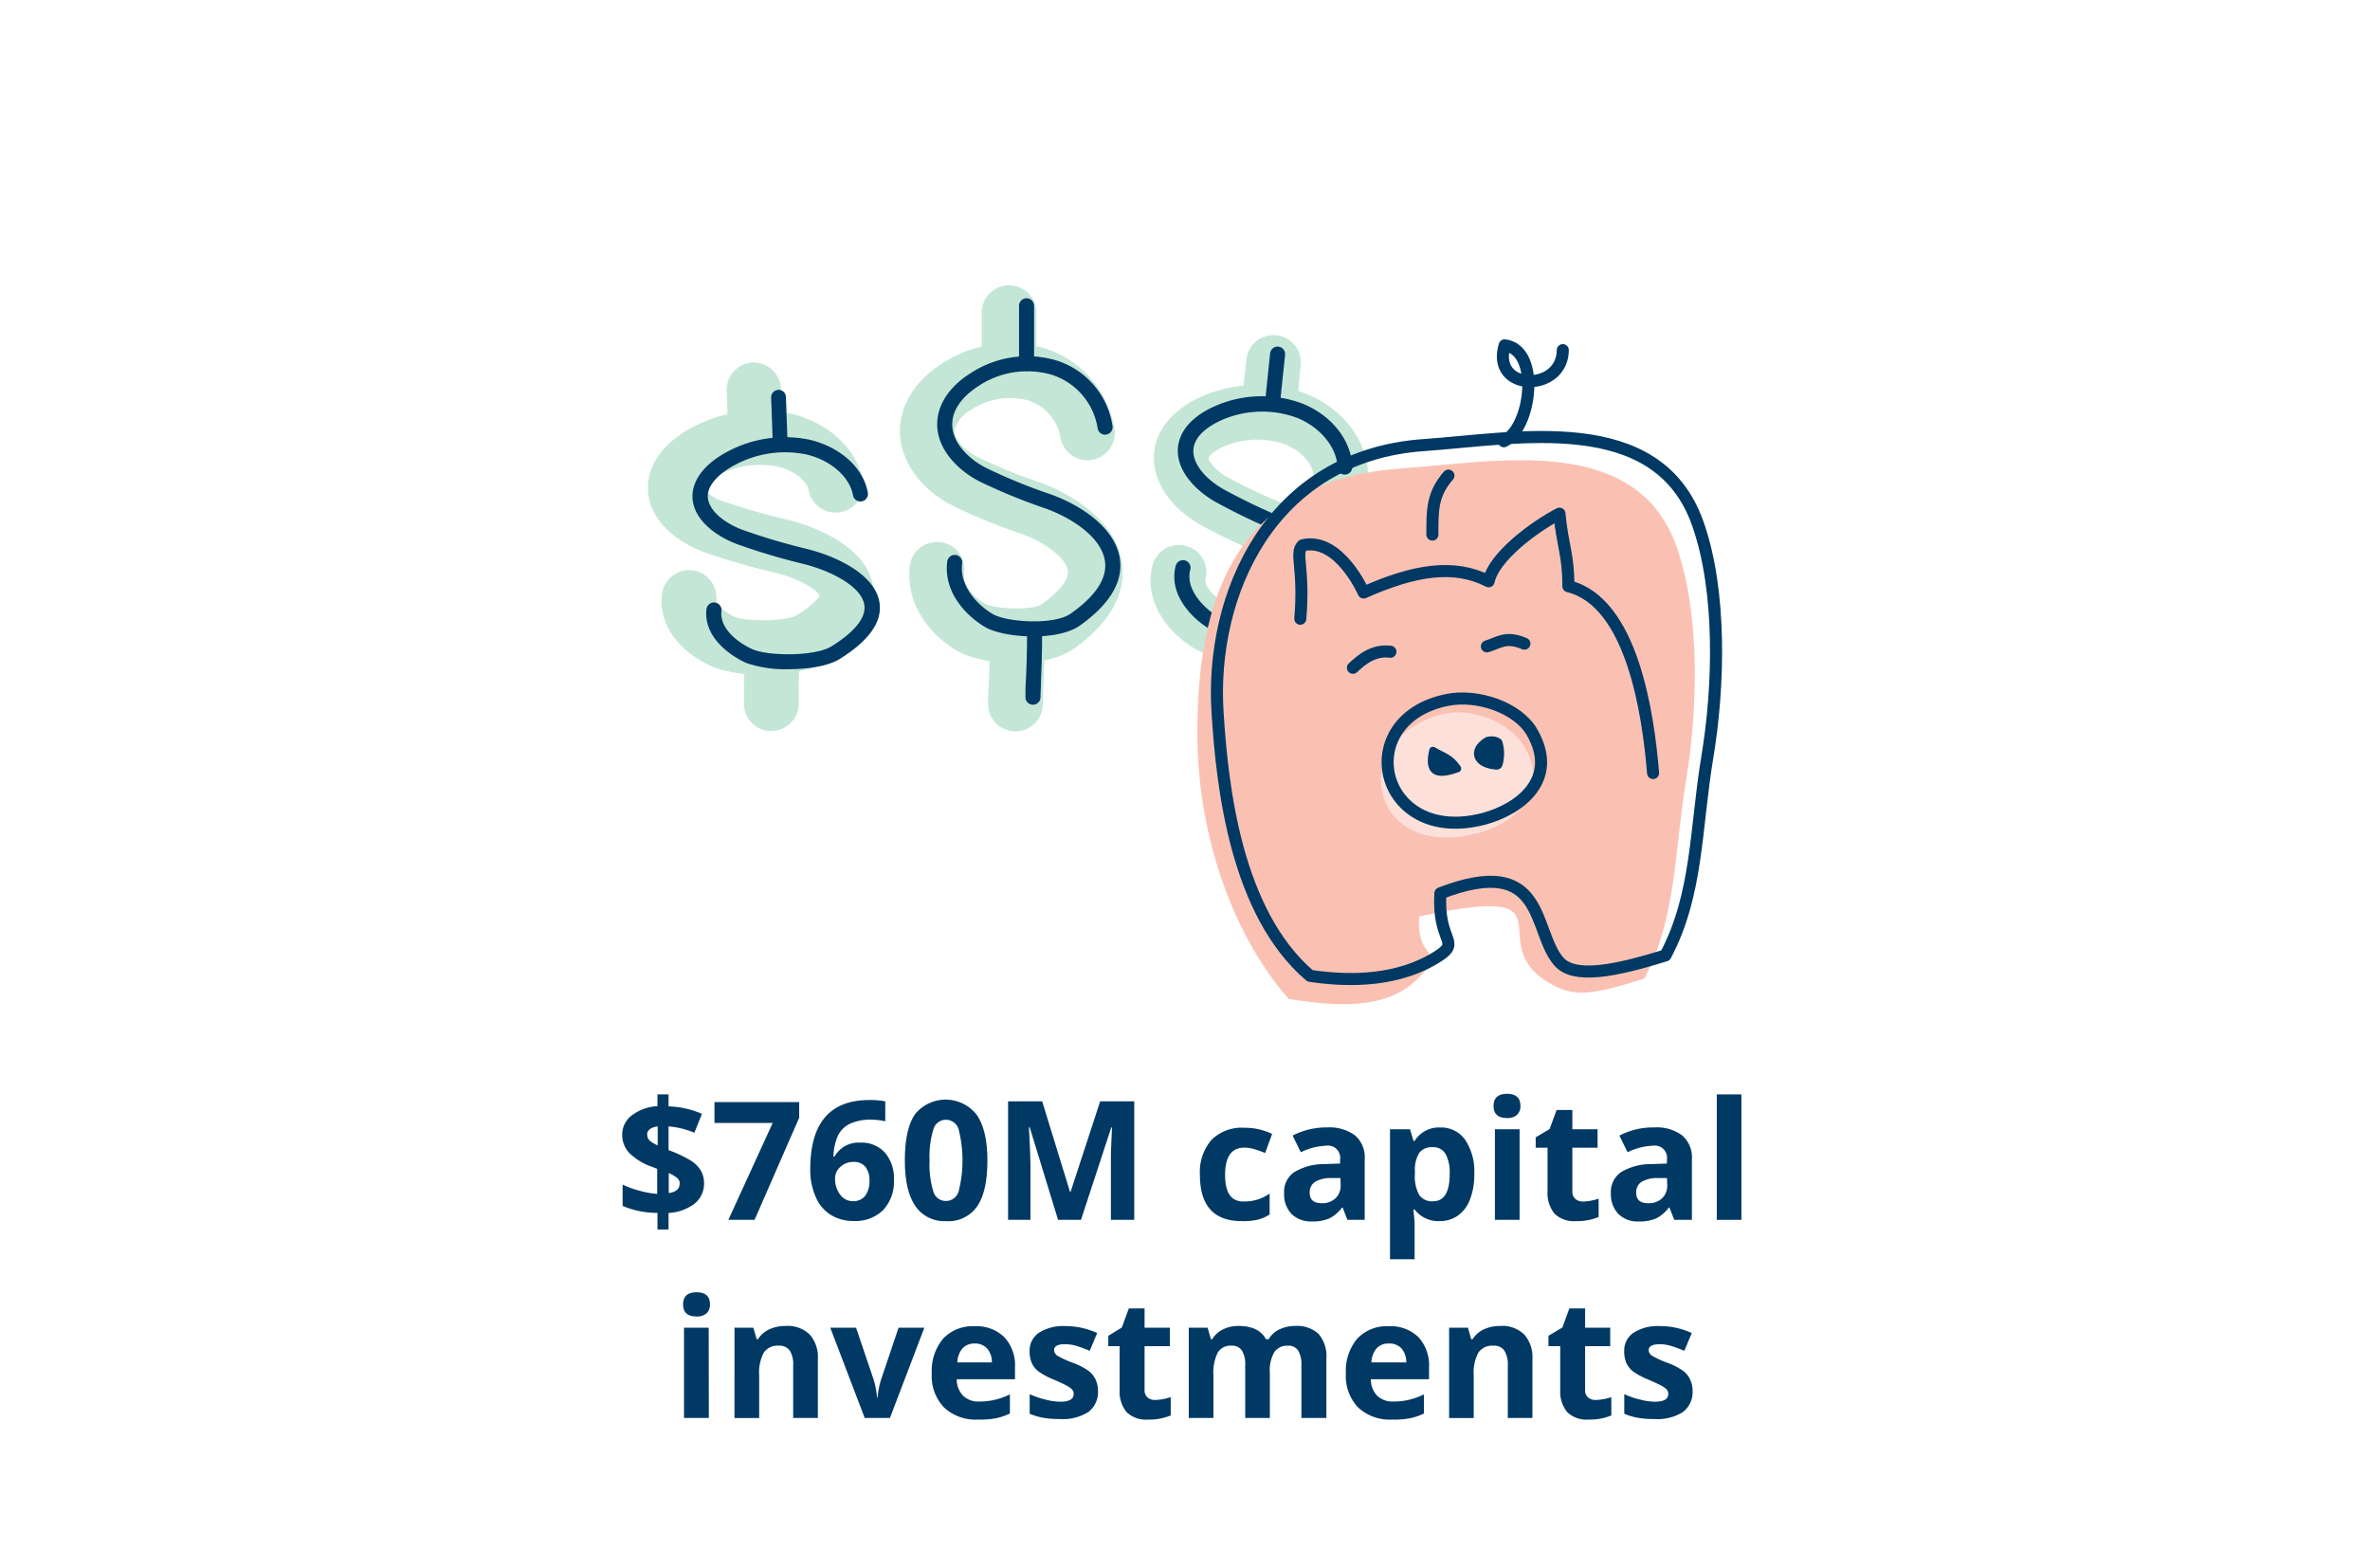 <svg id="Layer_1" data-name="Layer 1" xmlns="http://www.w3.org/2000/svg" xmlns:xlink="http://www.w3.org/1999/xlink" viewBox="0 0 340 225"><defs><style>.cls-1,.cls-8,.cls-9{fill:none;}.cls-2{fill:#003963;}.cls-3{opacity:0.6;}.cls-4{fill:#9cd5ba;}.cls-5{clip-path:url(#clip-path);}.cls-6{fill:#fac1b3;}.cls-7{fill:#fce0d9;}.cls-8,.cls-9{stroke:#003963;stroke-linecap:round;stroke-linejoin:round;}.cls-8{stroke-width:1.73px;}.cls-9{stroke-width:1.07px;}</style><clipPath id="clip-path"><rect class="cls-1" x="171.73" y="48.67" width="75.32" height="95.38"/></clipPath></defs><path class="cls-2" d="M101,169.65a3.66,3.66,0,0,1-1.33,3A6.54,6.54,0,0,1,95.91,174v2.38H94.32V174a12.85,12.85,0,0,1-5-1v-3.06a12.59,12.59,0,0,0,2.43.88,13,13,0,0,0,2.53.46v-3.6l-.77-.3a8.53,8.53,0,0,1-3.25-2,3.76,3.76,0,0,1-1-2.62A3.43,3.43,0,0,1,90.66,160a6.61,6.61,0,0,1,3.66-1.31V157h1.59v1.72a13,13,0,0,1,4.79,1.07l-1.08,2.71a12.45,12.45,0,0,0-3.71-.91V165a17.35,17.35,0,0,1,3.21,1.51,4.38,4.38,0,0,1,1.41,1.4A3.53,3.53,0,0,1,101,169.65Zm-8.14-6.85a1.12,1.12,0,0,0,.35.84,4.31,4.31,0,0,0,1.14.67v-2.72C93.33,161.74,92.83,162.14,92.83,162.8Zm4.66,7a1.07,1.07,0,0,0-.4-.83,5.4,5.4,0,0,0-1.18-.69v2.88C97,171,97.49,170.56,97.49,169.83Z"/><path class="cls-2" d="M104.49,175l6.36-13.9H102.5v-3h12.15v2.25L108.25,175Z"/><path class="cls-2" d="M116.24,167.75q0-5,2.13-7.48c1.41-1.64,3.54-2.46,6.36-2.46A11.13,11.13,0,0,1,127,158v2.86a9.45,9.45,0,0,0-2-.23,7,7,0,0,0-3,.55,3.74,3.74,0,0,0-1.75,1.65,7.65,7.65,0,0,0-.68,3.09h.15a3.94,3.94,0,0,1,3.67-2,4.55,4.55,0,0,1,3.56,1.43,5.65,5.65,0,0,1,1.29,3.94,5.93,5.93,0,0,1-1.53,4.29,5.65,5.65,0,0,1-4.24,1.58,6.09,6.09,0,0,1-3.28-.87,5.57,5.57,0,0,1-2.15-2.54A9.58,9.58,0,0,1,116.24,167.75Zm6.12,4.57a2.14,2.14,0,0,0,1.76-.77,3.47,3.47,0,0,0,.61-2.2,3.06,3.06,0,0,0-.57-1.95,2.1,2.1,0,0,0-1.73-.71,2.64,2.64,0,0,0-1.86.7,2.17,2.17,0,0,0-.77,1.65,3.74,3.74,0,0,0,.72,2.33A2.23,2.23,0,0,0,122.36,172.32Z"/><path class="cls-2" d="M141.65,166.48q0,4.44-1.46,6.57a5,5,0,0,1-4.48,2.13,5,5,0,0,1-4.42-2.2q-1.48-2.21-1.48-6.5,0-4.48,1.44-6.61a5.65,5.65,0,0,1,8.9.1Q141.65,162.19,141.65,166.48Zm-8.29,0a13.17,13.17,0,0,0,.54,4.47,1.85,1.85,0,0,0,1.81,1.34,1.88,1.88,0,0,0,1.81-1.36,18.08,18.08,0,0,0,0-8.93,1.89,1.89,0,0,0-1.81-1.36,1.86,1.86,0,0,0-1.8,1.36A13,13,0,0,0,133.36,166.48Z"/><path class="cls-2" d="M151.79,175l-4.07-13.29h-.11c.15,2.7.22,4.51.22,5.41V175h-3.21V158h4.89l4,13h.07l4.25-13h4.89V175h-3.35v-8c0-.38,0-.81,0-1.31s.06-1.8.16-3.94h-.11L155.08,175Z"/><path class="cls-2" d="M178.14,175.18q-6,0-6-6.64a7.05,7.05,0,0,1,1.65-5,6.12,6.12,0,0,1,4.71-1.75,9.07,9.07,0,0,1,4,.88l-1,2.74a15.5,15.5,0,0,0-1.55-.55,4.8,4.8,0,0,0-1.44-.22q-2.76,0-2.76,3.92t2.76,3.8a6.35,6.35,0,0,0,1.89-.27,6.7,6.7,0,0,0,1.74-.86v3a5.79,5.79,0,0,1-1.73.75A9.73,9.73,0,0,1,178.14,175.18Z"/><path class="cls-2" d="M193.3,175l-.68-1.76h-.09a5.27,5.27,0,0,1-1.84,1.56,5.93,5.93,0,0,1-2.46.43,4,4,0,0,1-2.94-1.07,4.1,4.1,0,0,1-1.07-3,3.41,3.41,0,0,1,1.44-3A8.29,8.29,0,0,1,190,167l2.25-.08v-.56a1.76,1.76,0,0,0-2-2,9.07,9.07,0,0,0-3.64.94l-1.17-2.39a10.51,10.51,0,0,1,4.95-1.17,6.17,6.17,0,0,1,4,1.14,4.17,4.17,0,0,1,1.39,3.45V175Zm-1-6-1.37,0a4.36,4.36,0,0,0-2.29.56,1.75,1.75,0,0,0-.75,1.55q0,1.5,1.71,1.5a2.75,2.75,0,0,0,2-.71,2.49,2.49,0,0,0,.73-1.88Z"/><path class="cls-2" d="M206.52,175.18a4.29,4.29,0,0,1-3.58-1.66h-.18c.12,1.08.18,1.71.18,1.88v5.25h-3.53V162h2.87l.5,1.68h.16a4.08,4.08,0,0,1,3.67-1.93,4.18,4.18,0,0,1,3.59,1.78,8.15,8.15,0,0,1,1.3,4.92,9.62,9.62,0,0,1-.61,3.6,5,5,0,0,1-1.73,2.33A4.46,4.46,0,0,1,206.52,175.18Zm-1-10.6a2.24,2.24,0,0,0-1.91.8,4.69,4.69,0,0,0-.63,2.66v.39a5.51,5.51,0,0,0,.62,3,2.22,2.22,0,0,0,2,.9q2.37,0,2.37-3.92a5.55,5.55,0,0,0-.59-2.86A2,2,0,0,0,205.48,164.58Z"/><path class="cls-2" d="M214.27,158.65c0-1.15.64-1.73,1.93-1.73s1.92.58,1.92,1.73a1.69,1.69,0,0,1-.48,1.28,2,2,0,0,1-1.44.46C214.91,160.39,214.27,159.81,214.27,158.65ZM218,175h-3.54V162H218Z"/><path class="cls-2" d="M227.12,172.37a7.63,7.63,0,0,0,2.22-.41v2.63a8,8,0,0,1-3.24.59,4,4,0,0,1-3.09-1.07,4.71,4.71,0,0,1-1-3.22v-6.24h-1.7v-1.49l2-1.19,1-2.73h2.26V162h3.62v2.65h-3.62v6.24A1.39,1.39,0,0,0,226,172,1.67,1.67,0,0,0,227.12,172.37Z"/><path class="cls-2" d="M240.19,175l-.69-1.76h-.09a5.18,5.18,0,0,1-1.84,1.56,5.9,5.9,0,0,1-2.46.43,3.93,3.93,0,0,1-2.93-1.07,4.07,4.07,0,0,1-1.08-3,3.42,3.42,0,0,1,1.45-3A8.29,8.29,0,0,1,236.9,167l2.24-.08v-.56a1.76,1.76,0,0,0-2-2,9.11,9.11,0,0,0-3.65.94l-1.17-2.39a10.52,10.52,0,0,1,5-1.17,6.12,6.12,0,0,1,4,1.14,4.17,4.17,0,0,1,1.4,3.45V175Zm-1.05-6-1.36,0a4.4,4.4,0,0,0-2.3.56,1.75,1.75,0,0,0-.75,1.55c0,1,.57,1.5,1.72,1.5a2.73,2.73,0,0,0,2-.71,2.49,2.49,0,0,0,.73-1.88Z"/><path class="cls-2" d="M249.82,175h-3.53v-18h3.53Z"/><path class="cls-2" d="M98,187.12c0-1.15.64-1.73,1.93-1.73s1.92.58,1.92,1.73a1.69,1.69,0,0,1-.48,1.28,2,2,0,0,1-1.44.46C98.62,188.86,98,188.28,98,187.12Zm3.69,16.3H98.13V190.47h3.54Z"/><path class="cls-2" d="M117.33,203.42h-3.54v-7.57a3.66,3.66,0,0,0-.49-2.1,1.82,1.82,0,0,0-1.59-.7,2.38,2.38,0,0,0-2.14,1,6.17,6.17,0,0,0-.66,3.29v6.09h-3.54V190.47h2.7l.48,1.65h.19a3.88,3.88,0,0,1,1.63-1.42,5.56,5.56,0,0,1,2.36-.48,4.51,4.51,0,0,1,3.43,1.23,4.89,4.89,0,0,1,1.17,3.52Z"/><path class="cls-2" d="M124.05,203.42l-4.94-12.95h3.7l2.5,7.38a13,13,0,0,1,.52,2.65h.07a11.46,11.46,0,0,1,.52-2.65l2.49-7.38h3.7l-4.94,12.95Z"/><path class="cls-2" d="M140.32,203.65a6.63,6.63,0,0,1-4.88-1.73,6.51,6.51,0,0,1-1.77-4.88,7.24,7.24,0,0,1,1.63-5,5.83,5.83,0,0,1,4.5-1.78,5.73,5.73,0,0,1,4.28,1.57,5.9,5.9,0,0,1,1.53,4.32v1.71h-8.36a3.37,3.37,0,0,0,.9,2.35,3.1,3.1,0,0,0,2.34.85,9.85,9.85,0,0,0,2.21-.24,10.86,10.86,0,0,0,2.18-.78v2.74a8.73,8.73,0,0,1-2,.68A11.91,11.91,0,0,1,140.32,203.65Zm-.49-10.91a2.25,2.25,0,0,0-1.76.71,3.25,3.25,0,0,0-.73,2h4.95a2.91,2.91,0,0,0-.68-2A2.32,2.32,0,0,0,139.83,192.74Z"/><path class="cls-2" d="M157.52,199.57a3.59,3.59,0,0,1-1.39,3,6.86,6.86,0,0,1-4.14,1,12.79,12.79,0,0,1-2.41-.19,9.6,9.6,0,0,1-1.86-.56V200a11.44,11.44,0,0,0,2.21.77,9,9,0,0,0,2.18.32q1.92,0,1.92-1.11a.93.93,0,0,0-.26-.68,3.46,3.46,0,0,0-.88-.59c-.41-.22-1-.48-1.66-.77a10.91,10.91,0,0,1-2.2-1.16,3.24,3.24,0,0,1-1-1.22,4.09,4.09,0,0,1-.32-1.7,3.08,3.08,0,0,1,1.34-2.67,6.51,6.51,0,0,1,3.79-.95,10.81,10.81,0,0,1,4.56,1l-1.07,2.55a19.14,19.14,0,0,0-1.82-.68,5.62,5.62,0,0,0-1.72-.27c-1.05,0-1.57.28-1.57.85a1,1,0,0,0,.51.82,13.19,13.19,0,0,0,2.2,1,9.91,9.91,0,0,1,2.23,1.15,3.27,3.27,0,0,1,1,1.23A3.79,3.79,0,0,1,157.52,199.57Z"/><path class="cls-2" d="M165.73,200.84a7.63,7.63,0,0,0,2.22-.41v2.63a8,8,0,0,1-3.24.59,4,4,0,0,1-3.09-1.07,4.69,4.69,0,0,1-1-3.22v-6.24H159v-1.49l1.94-1.19,1-2.73h2.26v2.76h3.63v2.65h-3.63v6.24a1.39,1.39,0,0,0,.42,1.12A1.67,1.67,0,0,0,165.73,200.84Z"/><path class="cls-2" d="M182.17,203.42h-3.53v-7.57a3.84,3.84,0,0,0-.47-2.1,1.66,1.66,0,0,0-1.48-.7,2.14,2.14,0,0,0-2,1,6.51,6.51,0,0,0-.61,3.28v6.09h-3.54V190.47h2.7l.48,1.65h.19a3.57,3.57,0,0,1,1.51-1.39,4.85,4.85,0,0,1,2.26-.51c1.94,0,3.25.64,3.94,1.9H182a3.5,3.5,0,0,1,1.54-1.4,5.09,5.09,0,0,1,2.28-.5,4.52,4.52,0,0,1,3.33,1.13,4.94,4.94,0,0,1,1.13,3.62v8.45H186.7v-7.57a3.84,3.84,0,0,0-.47-2.1,1.65,1.65,0,0,0-1.48-.7,2.21,2.21,0,0,0-1.94.93,5.25,5.25,0,0,0-.64,2.94Z"/><path class="cls-2" d="M199.73,203.65a6.67,6.67,0,0,1-4.89-1.73,6.54,6.54,0,0,1-1.76-4.88,7.19,7.19,0,0,1,1.63-5,5.8,5.8,0,0,1,4.5-1.78,5.73,5.73,0,0,1,4.28,1.57,5.94,5.94,0,0,1,1.52,4.32v1.71h-8.35a3.41,3.41,0,0,0,.89,2.35,3.13,3.13,0,0,0,2.34.85,9.94,9.94,0,0,0,2.22-.24,10.57,10.57,0,0,0,2.17-.78v2.74a8.41,8.41,0,0,1-2,.68A11.82,11.82,0,0,1,199.73,203.65Zm-.5-10.91a2.26,2.26,0,0,0-1.76.71,3.31,3.31,0,0,0-.73,2h5a2.91,2.91,0,0,0-.68-2A2.34,2.34,0,0,0,199.23,192.74Z"/><path class="cls-2" d="M219.84,203.42h-3.53v-7.57a3.66,3.66,0,0,0-.5-2.1,1.8,1.8,0,0,0-1.59-.7,2.39,2.39,0,0,0-2.14,1,6.17,6.17,0,0,0-.66,3.29v6.09h-3.53V190.47h2.7l.47,1.65h.2a3.82,3.82,0,0,1,1.63-1.42,5.51,5.51,0,0,1,2.35-.48,4.51,4.51,0,0,1,3.43,1.23,4.89,4.89,0,0,1,1.17,3.52Z"/><path class="cls-2" d="M228.94,200.84a7.69,7.69,0,0,0,2.22-.41v2.63a8,8,0,0,1-3.24.59,4,4,0,0,1-3.09-1.07,4.69,4.69,0,0,1-1-3.22v-6.24h-1.69v-1.49l2-1.19,1-2.73h2.26v2.76H231v2.65H227.4v6.24a1.39,1.39,0,0,0,.42,1.12A1.66,1.66,0,0,0,228.94,200.84Z"/><path class="cls-2" d="M242.82,199.57a3.59,3.59,0,0,1-1.39,3,6.86,6.86,0,0,1-4.14,1,12.79,12.79,0,0,1-2.41-.19,9.6,9.6,0,0,1-1.86-.56V200a11.44,11.44,0,0,0,2.21.77,9,9,0,0,0,2.18.32q1.92,0,1.92-1.11a.93.93,0,0,0-.26-.68,3.46,3.46,0,0,0-.88-.59c-.41-.22-1-.48-1.66-.77a10.91,10.91,0,0,1-2.2-1.16,3.24,3.24,0,0,1-1-1.22,4.09,4.09,0,0,1-.32-1.7,3.08,3.08,0,0,1,1.34-2.67,6.51,6.51,0,0,1,3.79-.95,10.81,10.81,0,0,1,4.56,1l-1.07,2.55a19.14,19.14,0,0,0-1.82-.68,5.62,5.62,0,0,0-1.72-.27c-1,0-1.57.28-1.57.85a1,1,0,0,0,.51.82,13.19,13.19,0,0,0,2.2,1,9.91,9.91,0,0,1,2.23,1.15,3.27,3.27,0,0,1,1,1.23A3.79,3.79,0,0,1,242.82,199.57Z"/><g class="cls-3"><path class="cls-4" d="M109.52,96.8a20,20,0,0,1-7.18-1.1c-5.09-2.22-7.91-6.24-7.37-10.48a3.92,3.92,0,1,1,7.78,1c0,.29.75,1.43,2.73,2.3,1.57.67,7.35.62,8.79-.25,2.57-1.55,3.19-2.58,3.32-2.85-.38-.71-2.57-2.32-6.49-3.29a96.69,96.69,0,0,1-9.83-2.82c-5.48-2-8.66-5.79-8.29-10,.27-3,2.39-5.82,6-7.82a20.84,20.84,0,0,1,14.11-2.24c5.54,1.18,9.83,5.06,10.67,9.65A3.92,3.92,0,0,1,116,70.29c-.22-1.23-2-2.83-4.59-3.39a13,13,0,0,0-8.65,1.42,5.21,5.21,0,0,0-2,1.62,6.46,6.46,0,0,0,3.07,2,91.34,91.34,0,0,0,9.09,2.6c2.66.65,11.41,3.31,12.39,9.77.59,3.92-1.78,7.52-7,10.7C116.2,96.27,112.77,96.8,109.52,96.8Z"/><path class="cls-4" d="M108.36,65.34a3.91,3.91,0,0,1-3.92-3.78l-.19-5.5A3.92,3.92,0,0,1,108,52a4,4,0,0,1,4.06,3.79l.19,5.49a3.92,3.92,0,0,1-3.78,4.06Z"/><path class="cls-4" d="M110.66,104.89a3.92,3.92,0,0,1-3.92-3.78c0-.59,0-1.21,0-2,0-1,.06-2.33,0-4.3a3.92,3.92,0,1,1,7.84-.27c.08,2.22,0,3.7,0,4.79,0,.57,0,1,0,1.47a3.92,3.92,0,0,1-3.78,4.06Z"/></g><path class="cls-2" d="M113.12,96a17,17,0,0,1-6.08-.9c-3-1.38-6.12-4.13-5.69-7.72a1.08,1.08,0,1,1,2.15.26c-.3,2.43,2.2,4.48,4.43,5.49s9,1.07,11.38-.42,5-3.65,4.69-5.92c-.4-2.62-4.64-4.84-8.66-5.87a91.27,91.27,0,0,1-9.57-2.85c-3.14-1.15-6.7-3.75-6.41-7.28.18-2.12,1.78-4.16,4.52-5.73a17.46,17.46,0,0,1,12.15-2c4.43,1,7.83,4,8.47,7.61a1.08,1.08,0,0,1-2.13.38c-.48-2.68-3.28-5.1-6.81-5.88A15.21,15.21,0,0,0,105,66.94c-2.08,1.19-3.33,2.66-3.45,4-.18,2.17,2.38,4.11,5,5.08a91,91,0,0,0,9.37,2.77c4.57,1.18,9.66,3.81,10.25,7.65.43,2.75-1.48,5.46-5.68,8.08C118.8,95.58,115.89,96,113.12,96Z"/><path class="cls-2" d="M111.94,64.55a1.08,1.08,0,0,1-1.08-1l-.23-6.5a1.08,1.08,0,0,1,1-1.12,1.06,1.06,0,0,1,1.12,1l.23,6.5a1.08,1.08,0,0,1-1,1.12Z"/><g class="cls-3"><path class="cls-4" d="M145.72,95.15c-3.36,0-6.68-.73-8.51-1.84-4.72-2.86-7.28-7.51-6.68-12.14a3.92,3.92,0,1,1,7.78,1c-.22,1.69,1.33,3.44,3,4.43,1.41.79,6.83,1,8.12.08,2.57-1.8,3.94-3.55,3.77-4.8-.23-1.73-3.08-4-6.63-5.28a83.49,83.49,0,0,1-9.79-4c-5.08-2.53-8.08-7.12-7.63-11.67.32-3.36,2.42-6.46,5.91-8.72a17.74,17.74,0,0,1,14.75-2.26,14.57,14.57,0,0,1,10.12,11.85,3.93,3.93,0,0,1-7.8.91,6.79,6.79,0,0,0-4.68-5.28,10,10,0,0,0-8.12,1.36,4.8,4.8,0,0,0-2.38,2.9c-.11,1.21,1.32,2.89,3.33,3.89a76.18,76.18,0,0,0,8.95,3.66c5.17,1.86,11,5.89,11.75,11.62.41,3-.48,7.65-7,12.26C151.84,94.55,148.76,95.15,145.72,95.15Z"/><path class="cls-4" d="M144.76,57.06a3.92,3.92,0,0,1-3.92-3.92V44.85a3.92,3.92,0,0,1,7.84,0v8.29A3.92,3.92,0,0,1,144.76,57.06Z"/><path class="cls-4" d="M145.68,104.92a3.91,3.91,0,0,1-3.92-3.92c0-.8,0-1.65.08-2.68.06-1.57.15-3.51.15-6.53a3.92,3.92,0,0,1,7.84,0c0,3.18-.09,5.31-.15,6.86,0,.91-.08,1.65-.08,2.35A3.91,3.91,0,0,1,145.68,104.92Z"/></g><path class="cls-2" d="M148.23,91.3c-2.82,0-5.64-.55-7-1.4-2.93-1.78-5.88-5.16-5.34-9.35a1.08,1.08,0,0,1,1.21-.93,1.07,1.07,0,0,1,.93,1.21c-.4,3.15,2.07,5.86,4.32,7.22,2,1.23,8.82,1.66,11.22,0,3.62-2.54,5.28-5.07,4.95-7.51-.47-3.5-4.86-6.27-8.48-7.58a81.74,81.74,0,0,1-9.49-3.88c-3-1.52-6.47-4.76-6.07-8.86.33-3.34,3-5.57,4.64-6.6a14.82,14.82,0,0,1,12.34-1.94,11.68,11.68,0,0,1,8.15,9.47,1.08,1.08,0,0,1-2.15.25,9.62,9.62,0,0,0-6.65-7.66,12.66,12.66,0,0,0-10.52,1.69c-1.26.82-3.42,2.56-3.66,5-.29,3,2.45,5.5,4.89,6.72a78.26,78.26,0,0,0,9.25,3.78c4.39,1.58,9.3,4.86,9.9,9.32.44,3.31-1.53,6.52-5.86,9.57C153.26,90.86,150.74,91.3,148.23,91.3Z"/><path class="cls-2" d="M147.27,53.23a1.08,1.08,0,0,1-1.08-1.08V43.87a1.08,1.08,0,1,1,2.16,0v8.28A1.08,1.08,0,0,1,147.27,53.23Z"/><path class="cls-2" d="M148.19,101.1a1.08,1.08,0,0,1-1.08-1.08c0-.77,0-1.57.07-2.56.07-1.6.16-3.58.16-6.65a1.08,1.08,0,0,1,2.16,0c0,3.12-.09,5.21-.16,6.74,0,1-.07,1.73-.07,2.47A1.08,1.08,0,0,1,148.19,101.1Z"/><g class="cls-3"><path class="cls-4" d="M181.75,95.33c-4.09,0-8.62-1.13-10.69-2.48-4.64-3-6.83-7.52-5.72-11.75a3.92,3.92,0,0,1,7.59,2c-.18.67.7,2.08,2.41,3.2,1.43.9,7,1.66,8.56,1,3.19-1.47,3.85-2.67,3.85-2.84,0-.75-2.09-3-6-4.67a91.53,91.53,0,0,1-9.34-4.39c-5-2.76-7.62-7.24-6.69-11.41.68-3.06,3.15-5.62,6.95-7.22a19.89,19.89,0,0,1,14.45-.37c5.3,2,9,6.66,9.12,11.52a3.93,3.93,0,0,1-7.85.25c0-1.66-1.81-3.57-4.08-4.44a12,12,0,0,0-8.61.28c-1.61.68-2.27,1.44-2.33,1.69s.71,1.66,2.83,2.83a84.28,84.28,0,0,0,8.61,4c2.51,1.06,10.69,5,10.79,11.77.07,4.1-2.76,7.49-8.41,10.1A13.42,13.42,0,0,1,181.75,95.33Z"/><path class="cls-4" d="M182.05,62.09l-.41,0a3.92,3.92,0,0,1-3.49-4.31l.65-6.19a3.92,3.92,0,1,1,7.8.82L186,58.58A3.93,3.93,0,0,1,182.05,62.09Z"/><path class="cls-4" d="M178.6,100.87h-.12a1.08,1.08,0,0,1-1-1.18c.06-.59.16-1.21.29-2,.19-1.2.43-2.69.68-5a1.08,1.08,0,1,1,2.14.23c-.25,2.38-.5,4-.69,5.12-.12.71-.21,1.29-.27,1.84A1.08,1.08,0,0,1,178.6,100.87Z"/></g><path class="cls-2" d="M182.28,92.07c-3.46,0-7.45-.94-9.12-2.06-2.8-1.85-5.45-5.14-4.5-8.8a1.08,1.08,0,1,1,2.09.54c-.66,2.56,1.53,5.08,3.6,6.47s8.72,2.38,11.28,1.16,5.58-3.16,5.54-5.65c0-2.83-3.92-5.75-7.74-7.4A88.24,88.24,0,0,1,174.37,72c-2.93-1.65-6.07-4.85-5.28-8.45.65-2.94,3.59-4.59,5.28-5.32a16.63,16.63,0,0,1,12.35-.38C191,59.51,193.89,63.17,194,67A1.08,1.08,0,0,1,193,68.08a1,1,0,0,1-1.11-1c-.09-2.9-2.51-5.84-5.9-7.17a14.5,14.5,0,0,0-10.72.35c-2.23,1-3.7,2.35-4,3.8-.5,2.3,1.76,4.72,4.23,6.11a87.63,87.63,0,0,0,8.86,4.23c4.32,1.86,9,5.3,9,9.34.06,2.93-2.22,5.5-6.76,7.65A10.6,10.6,0,0,1,182.28,92.07Z"/><path class="cls-2" d="M182.6,58.82h-.11a1.08,1.08,0,0,1-1-1.19l.72-6.94a1.08,1.08,0,0,1,2.15.23l-.73,6.93A1.07,1.07,0,0,1,182.6,58.82Z"/><path class="cls-2" d="M179.15,100.36h-.1a1,1,0,0,1-.9-1.1c.07-.65.18-1.33.31-2.17.21-1.32.47-3,.74-5.54a1,1,0,0,1,1.1-.89,1,1,0,0,1,.89,1.1c-.28,2.62-.55,4.36-.75,5.64-.13.8-.23,1.45-.3,2.07A1,1,0,0,1,179.15,100.36Z"/><g class="cls-5"><path class="cls-6" d="M201.25,67.18c13.32-.92,33.46-5.1,39.26,11.22,3.44,9.7,3.06,23.43,1.37,33.57s-1.36,19.7-6,28.42c-7.57,2.37-10.08,2.81-13.89.47-9.51-5.85,4.43-14.3-18.4-9.38-.45,7,4.49,4.27-.28,9s-12.63,3.72-18.42,2.84c-7.58-8.56-13.15-22.81-13.12-38.28,0-22.17,7.5-36.35,29.52-37.86"/><path class="cls-7" d="M211.86,119.58c5.06-1.34,10.8-5.6,6.84-12.42-2-3.54-7.68-5.9-12.14-4.62-13.71,3.95-9.85,21.07,5.3,17"/><path class="cls-8" d="M204.3,63.85c13.31-.92,33.46-5.1,39.25,11.22,3.45,9.7,3.07,23.43,1.38,33.57s-1.36,19.7-6,28.42c-7.57,2.37-13.13,3.34-15.29.89-3.85-4.37-1.78-15.66-17-9.8-.45,7,3,6.86-.28,9-5.61,3.63-12.63,3.72-18.43,2.84-10.62-9.08-12.59-27.09-13.26-37.8C173.58,85.31,182.27,65.36,204.3,63.85Z"/><path class="cls-8" d="M212.93,117.45c5-1.35,10.8-5.6,6.84-12.43-2.06-3.54-7.84-5.47-12.14-4.61C193.64,103.22,197.78,121.47,212.93,117.45Z"/><path class="cls-8" d="M186.54,88.76c.63-7.31-.85-9.41.34-10.54C192.13,77,195.63,85,195.63,85c7.3-3.25,13-4.15,17.93-1.61.75-3.53,6.52-7.81,10.16-9.7.4,4.44,1.29,5.88,1.28,10.41,9.13,2.24,11.45,18.26,12.15,26.8"/><path class="cls-8" d="M194.09,95.8c1.28-1.21,3-2.61,5.38-2.3"/><path class="cls-8" d="M213.31,92.73c1.69-.49,2.69-1.54,5.38-.39"/><path class="cls-2" d="M209.09,110.26c-1.12-1.61-1.81-1.58-3.52-2.59-.74,3.18.57,3.64,3.52,2.59"/><path class="cls-9" d="M209.09,110.26c-1.12-1.61-1.81-1.58-3.52-2.59C204.83,110.85,206.14,111.31,209.09,110.26Z"/><path class="cls-2" d="M214.71,109.54a5.24,5.24,0,0,0,0-2.86,1.59,1.59,0,0,0-1.2-.11c-2,1.23-1.39,2.78,1.18,3"/><path class="cls-8" d="M214.71,109.54a5.24,5.24,0,0,0,0-2.86,1.59,1.59,0,0,0-1.2-.11C211.5,107.8,212.14,109.35,214.71,109.54Z"/><path class="cls-8" d="M205.49,76.69c0-3.45-.05-5.77,2.3-8.46"/><path class="cls-8" d="M215.74,63.3c4-1.91,5.27-13.13.12-13.76-2,6.64,8.29,6.82,8.34.69"/></g></svg>